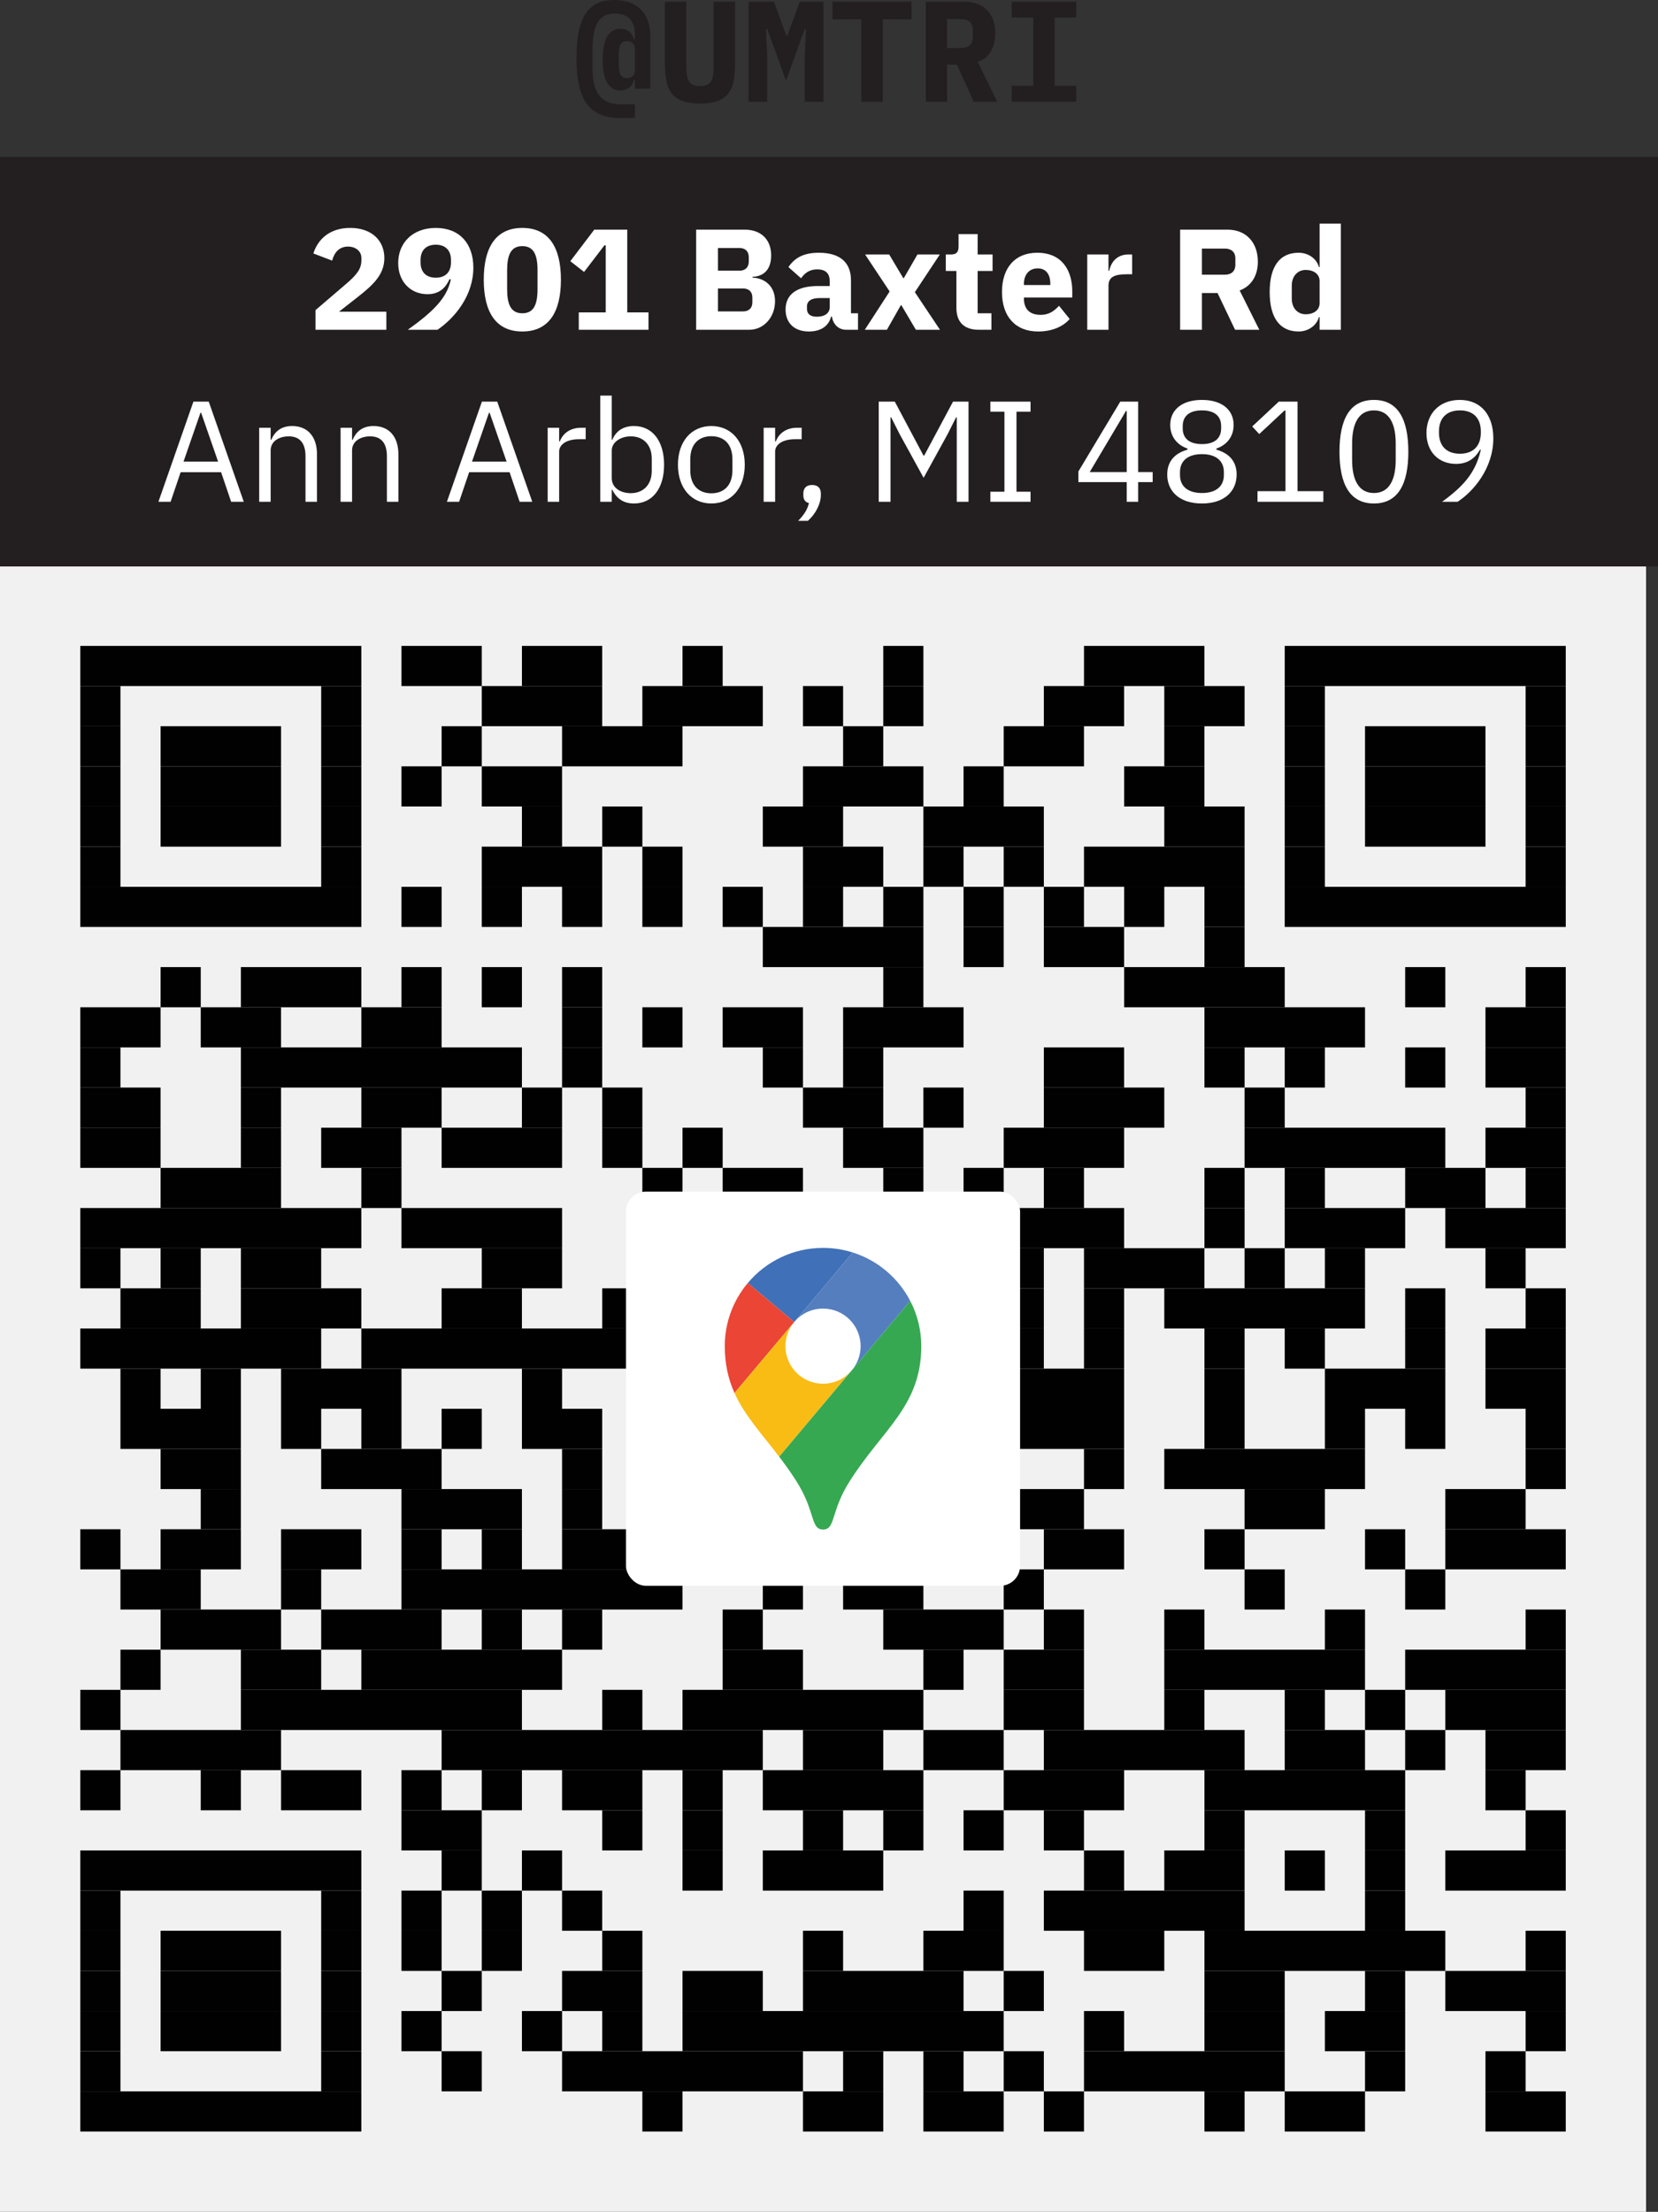 <?xml version="1.0" encoding="UTF-8"?>
<svg xmlns="http://www.w3.org/2000/svg" id="Layer_2" data-name="Layer 2" viewBox="0 0 427.58 570.344">
  <rect x="0" y="0" width="427.58" height="570.344" fill="#333333" stroke="none"/>
  <g id="Layer_1-2" data-name="Layer 1">
    <g>
      <g>
        <g>
          <rect x="0" y="145.844" width="424.5" height="424.5" style="fill: #f1f1f2;"></rect>
          <rect x="20.707" y="166.552" width="72.476" height="10.354" style="fill: #010101;"></rect>
          <rect x="103.537" y="166.552" width="20.707" height="10.354" style="fill: #010101;"></rect>
          <rect x="134.598" y="166.552" width="20.707" height="10.354" style="fill: #010101;"></rect>
          <rect x="176.012" y="166.552" width="10.354" height="10.354" style="fill: #010101;"></rect>
          <rect x="227.781" y="166.552" width="10.354" height="10.354" style="fill: #010101;"></rect>
          <rect x="279.549" y="166.552" width="31.061" height="10.354" style="fill: #010101;"></rect>
          <rect x="331.317" y="166.552" width="72.476" height="10.354" style="fill: #010101;"></rect>
          <rect x="20.707" y="176.905" width="10.354" height="10.354" style="fill: #010101;"></rect>
          <rect x="82.829" y="176.905" width="10.354" height="10.354" style="fill: #010101;"></rect>
          <rect x="124.244" y="176.905" width="31.061" height="10.354" style="fill: #010101;"></rect>
          <rect x="165.659" y="176.905" width="31.061" height="10.354" style="fill: #010101;"></rect>
          <rect x="207.073" y="176.905" width="10.354" height="10.354" style="fill: #010101;"></rect>
          <rect x="227.781" y="176.905" width="10.354" height="10.354" style="fill: #010101;"></rect>
          <rect x="269.195" y="176.905" width="20.707" height="10.354" style="fill: #010101;"></rect>
          <rect x="300.256" y="176.905" width="20.707" height="10.354" style="fill: #010101;"></rect>
          <rect x="331.317" y="176.905" width="10.354" height="10.354" style="fill: #010101;"></rect>
          <rect x="393.439" y="176.905" width="10.354" height="10.354" style="fill: #010101;"></rect>
          <rect x="20.707" y="187.259" width="10.354" height="10.354" style="fill: #010101;"></rect>
          <rect x="41.415" y="187.259" width="31.061" height="10.354" style="fill: #010101;"></rect>
          <rect x="82.829" y="187.259" width="10.354" height="10.354" style="fill: #010101;"></rect>
          <rect x="113.89" y="187.259" width="10.354" height="10.354" style="fill: #010101;"></rect>
          <rect x="144.951" y="187.259" width="31.061" height="10.354" style="fill: #010101;"></rect>
          <rect x="217.427" y="187.259" width="10.354" height="10.354" style="fill: #010101;"></rect>
          <rect x="258.842" y="187.259" width="20.707" height="10.354" style="fill: #010101;"></rect>
          <rect x="300.256" y="187.259" width="10.354" height="10.354" style="fill: #010101;"></rect>
          <rect x="331.317" y="187.259" width="10.354" height="10.354" style="fill: #010101;"></rect>
          <rect x="352.024" y="187.259" width="31.061" height="10.354" style="fill: #010101;"></rect>
          <rect x="393.439" y="187.259" width="10.354" height="10.354" style="fill: #010101;"></rect>
          <rect x="20.707" y="197.613" width="10.354" height="10.354" style="fill: #010101;"></rect>
          <rect x="41.415" y="197.613" width="31.061" height="10.354" style="fill: #010101;"></rect>
          <rect x="82.829" y="197.613" width="10.354" height="10.354" style="fill: #010101;"></rect>
          <rect x="103.537" y="197.613" width="10.354" height="10.354" style="fill: #010101;"></rect>
          <rect x="124.244" y="197.613" width="20.707" height="10.354" style="fill: #010101;"></rect>
          <rect x="207.073" y="197.613" width="31.061" height="10.354" style="fill: #010101;"></rect>
          <rect x="248.488" y="197.613" width="10.354" height="10.354" style="fill: #010101;"></rect>
          <rect x="289.903" y="197.613" width="20.707" height="10.354" style="fill: #010101;"></rect>
          <rect x="331.317" y="197.613" width="10.354" height="10.354" style="fill: #010101;"></rect>
          <rect x="352.024" y="197.613" width="31.061" height="10.354" style="fill: #010101;"></rect>
          <rect x="393.439" y="197.613" width="10.354" height="10.354" style="fill: #010101;"></rect>
          <rect x="20.707" y="207.966" width="10.354" height="10.354" style="fill: #010101;"></rect>
          <rect x="41.415" y="207.966" width="31.061" height="10.354" style="fill: #010101;"></rect>
          <rect x="82.829" y="207.966" width="10.354" height="10.354" style="fill: #010101;"></rect>
          <rect x="134.598" y="207.966" width="10.354" height="10.354" style="fill: #010101;"></rect>
          <rect x="155.305" y="207.966" width="10.354" height="10.354" style="fill: #010101;"></rect>
          <rect x="196.72" y="207.966" width="20.707" height="10.354" style="fill: #010101;"></rect>
          <rect x="238.134" y="207.966" width="31.061" height="10.354" style="fill: #010101;"></rect>
          <rect x="300.256" y="207.966" width="20.707" height="10.354" style="fill: #010101;"></rect>
          <rect x="331.317" y="207.966" width="10.354" height="10.354" style="fill: #010101;"></rect>
          <rect x="352.024" y="207.966" width="31.061" height="10.354" style="fill: #010101;"></rect>
          <rect x="393.439" y="207.966" width="10.354" height="10.354" style="fill: #010101;"></rect>
          <rect x="20.707" y="218.32" width="10.354" height="10.354" style="fill: #010101;"></rect>
          <rect x="82.829" y="218.32" width="10.354" height="10.354" style="fill: #010101;"></rect>
          <rect x="124.244" y="218.32" width="31.061" height="10.354" style="fill: #010101;"></rect>
          <rect x="165.659" y="218.32" width="10.354" height="10.354" style="fill: #010101;"></rect>
          <rect x="207.073" y="218.32" width="20.707" height="10.354" style="fill: #010101;"></rect>
          <rect x="238.134" y="218.32" width="10.354" height="10.354" style="fill: #010101;"></rect>
          <rect x="258.842" y="218.32" width="10.354" height="10.354" style="fill: #010101;"></rect>
          <rect x="279.549" y="218.32" width="41.415" height="10.354" style="fill: #010101;"></rect>
          <rect x="331.317" y="218.32" width="10.354" height="10.354" style="fill: #010101;"></rect>
          <rect x="393.439" y="218.32" width="10.354" height="10.354" style="fill: #010101;"></rect>
          <rect x="20.707" y="228.674" width="72.476" height="10.354" style="fill: #010101;"></rect>
          <rect x="103.537" y="228.674" width="10.354" height="10.354" style="fill: #010101;"></rect>
          <rect x="124.244" y="228.674" width="10.354" height="10.354" style="fill: #010101;"></rect>
          <rect x="144.951" y="228.674" width="10.354" height="10.354" style="fill: #010101;"></rect>
          <rect x="165.659" y="228.674" width="10.354" height="10.354" style="fill: #010101;"></rect>
          <rect x="186.366" y="228.674" width="10.354" height="10.354" style="fill: #010101;"></rect>
          <rect x="207.073" y="228.674" width="10.354" height="10.354" style="fill: #010101;"></rect>
          <rect x="227.781" y="228.674" width="10.354" height="10.354" style="fill: #010101;"></rect>
          <rect x="248.488" y="228.674" width="10.354" height="10.354" style="fill: #010101;"></rect>
          <rect x="269.195" y="228.674" width="10.354" height="10.354" style="fill: #010101;"></rect>
          <rect x="289.903" y="228.674" width="10.354" height="10.354" style="fill: #010101;"></rect>
          <rect x="310.61" y="228.674" width="10.354" height="10.354" style="fill: #010101;"></rect>
          <rect x="331.317" y="228.674" width="72.476" height="10.354" style="fill: #010101;"></rect>
          <rect x="196.72" y="239.027" width="41.415" height="10.354" style="fill: #010101;"></rect>
          <rect x="248.488" y="239.027" width="10.354" height="10.354" style="fill: #010101;"></rect>
          <rect x="269.195" y="239.027" width="20.707" height="10.354" style="fill: #010101;"></rect>
          <rect x="310.61" y="239.027" width="10.354" height="10.354" style="fill: #010101;"></rect>
          <rect x="41.415" y="249.381" width="10.354" height="10.354" style="fill: #010101;"></rect>
          <rect x="62.122" y="249.381" width="31.061" height="10.354" style="fill: #010101;"></rect>
          <rect x="103.537" y="249.381" width="10.354" height="10.354" style="fill: #010101;"></rect>
          <rect x="124.244" y="249.381" width="10.354" height="10.354" style="fill: #010101;"></rect>
          <rect x="144.951" y="249.381" width="10.354" height="10.354" style="fill: #010101;"></rect>
          <rect x="227.781" y="249.381" width="10.354" height="10.354" style="fill: #010101;"></rect>
          <rect x="289.903" y="249.381" width="41.415" height="10.354" style="fill: #010101;"></rect>
          <rect x="362.378" y="249.381" width="10.354" height="10.354" style="fill: #010101;"></rect>
          <rect x="393.439" y="249.381" width="10.354" height="10.354" style="fill: #010101;"></rect>
          <rect x="20.707" y="259.735" width="20.707" height="10.354" style="fill: #010101;"></rect>
          <rect x="51.768" y="259.735" width="20.707" height="10.354" style="fill: #010101;"></rect>
          <rect x="93.183" y="259.735" width="20.707" height="10.354" style="fill: #010101;"></rect>
          <rect x="144.951" y="259.735" width="10.354" height="10.354" style="fill: #010101;"></rect>
          <rect x="165.659" y="259.735" width="10.354" height="10.354" style="fill: #010101;"></rect>
          <rect x="186.366" y="259.735" width="20.707" height="10.354" style="fill: #010101;"></rect>
          <rect x="217.427" y="259.735" width="31.061" height="10.354" style="fill: #010101;"></rect>
          <rect x="310.61" y="259.735" width="41.415" height="10.354" style="fill: #010101;"></rect>
          <rect x="383.085" y="259.735" width="20.707" height="10.354" style="fill: #010101;"></rect>
          <rect x="20.707" y="270.088" width="10.354" height="10.354" style="fill: #010101;"></rect>
          <rect x="62.122" y="270.088" width="72.476" height="10.354" style="fill: #010101;"></rect>
          <rect x="144.951" y="270.088" width="10.354" height="10.354" style="fill: #010101;"></rect>
          <rect x="196.72" y="270.088" width="10.354" height="10.354" style="fill: #010101;"></rect>
          <rect x="217.427" y="270.088" width="10.354" height="10.354" style="fill: #010101;"></rect>
          <rect x="269.195" y="270.088" width="20.707" height="10.354" style="fill: #010101;"></rect>
          <rect x="310.61" y="270.088" width="10.354" height="10.354" style="fill: #010101;"></rect>
          <rect x="331.317" y="270.088" width="10.354" height="10.354" style="fill: #010101;"></rect>
          <rect x="362.378" y="270.088" width="10.354" height="10.354" style="fill: #010101;"></rect>
          <rect x="383.085" y="270.088" width="20.707" height="10.354" style="fill: #010101;"></rect>
          <rect x="20.707" y="280.442" width="20.707" height="10.354" style="fill: #010101;"></rect>
          <rect x="62.122" y="280.442" width="10.354" height="10.354" style="fill: #010101;"></rect>
          <rect x="93.183" y="280.442" width="20.707" height="10.354" style="fill: #010101;"></rect>
          <rect x="134.598" y="280.442" width="10.354" height="10.354" style="fill: #010101;"></rect>
          <rect x="155.305" y="280.442" width="10.354" height="10.354" style="fill: #010101;"></rect>
          <rect x="207.073" y="280.442" width="20.707" height="10.354" style="fill: #010101;"></rect>
          <rect x="238.134" y="280.442" width="10.354" height="10.354" style="fill: #010101;"></rect>
          <rect x="269.195" y="280.442" width="31.061" height="10.354" style="fill: #010101;"></rect>
          <rect x="320.963" y="280.442" width="10.354" height="10.354" style="fill: #010101;"></rect>
          <rect x="393.439" y="280.442" width="10.354" height="10.354" style="fill: #010101;"></rect>
          <rect x="20.707" y="290.796" width="20.707" height="10.354" style="fill: #010101;"></rect>
          <rect x="62.122" y="290.796" width="10.354" height="10.354" style="fill: #010101;"></rect>
          <rect x="82.829" y="290.796" width="20.707" height="10.354" style="fill: #010101;"></rect>
          <rect x="113.89" y="290.796" width="31.061" height="10.354" style="fill: #010101;"></rect>
          <rect x="155.305" y="290.796" width="10.354" height="10.354" style="fill: #010101;"></rect>
          <rect x="176.012" y="290.796" width="10.354" height="10.354" style="fill: #010101;"></rect>
          <rect x="217.427" y="290.796" width="20.707" height="10.354" style="fill: #010101;"></rect>
          <rect x="258.842" y="290.796" width="31.061" height="10.354" style="fill: #010101;"></rect>
          <rect x="320.963" y="290.796" width="51.768" height="10.354" style="fill: #010101;"></rect>
          <rect x="383.085" y="290.796" width="20.707" height="10.354" style="fill: #010101;"></rect>
          <rect x="41.415" y="301.149" width="31.061" height="10.354" style="fill: #010101;"></rect>
          <rect x="93.183" y="301.149" width="10.354" height="10.354" style="fill: #010101;"></rect>
          <rect x="165.659" y="301.149" width="10.354" height="10.354" style="fill: #010101;"></rect>
          <rect x="186.366" y="301.149" width="20.707" height="10.354" style="fill: #010101;"></rect>
          <rect x="227.781" y="301.149" width="10.354" height="10.354" style="fill: #010101;"></rect>
          <rect x="248.488" y="301.149" width="10.354" height="10.354" style="fill: #010101;"></rect>
          <rect x="269.195" y="301.149" width="10.354" height="10.354" style="fill: #010101;"></rect>
          <rect x="310.61" y="301.149" width="10.354" height="10.354" style="fill: #010101;"></rect>
          <rect x="331.317" y="301.149" width="10.354" height="10.354" style="fill: #010101;"></rect>
          <rect x="362.378" y="301.149" width="20.707" height="10.354" style="fill: #010101;"></rect>
          <rect x="393.439" y="301.149" width="10.354" height="10.354" style="fill: #010101;"></rect>
          <rect x="20.707" y="311.503" width="72.476" height="10.354" style="fill: #010101;"></rect>
          <rect x="103.537" y="311.503" width="41.415" height="10.354" style="fill: #010101;"></rect>
          <rect x="165.659" y="311.503" width="31.061" height="10.354" style="fill: #010101;"></rect>
          <rect x="207.073" y="311.503" width="10.354" height="10.354" style="fill: #010101;"></rect>
          <rect x="248.488" y="311.503" width="41.415" height="10.354" style="fill: #010101;"></rect>
          <rect x="310.61" y="311.503" width="10.354" height="10.354" style="fill: #010101;"></rect>
          <rect x="331.317" y="311.503" width="31.061" height="10.354" style="fill: #010101;"></rect>
          <rect x="372.732" y="311.503" width="31.061" height="10.354" style="fill: #010101;"></rect>
          <rect x="20.707" y="321.857" width="10.354" height="10.354" style="fill: #010101;"></rect>
          <rect x="41.415" y="321.857" width="10.354" height="10.354" style="fill: #010101;"></rect>
          <rect x="62.122" y="321.857" width="20.707" height="10.354" style="fill: #010101;"></rect>
          <rect x="124.244" y="321.857" width="20.707" height="10.354" style="fill: #010101;"></rect>
          <rect x="176.012" y="321.857" width="41.415" height="10.354" style="fill: #010101;"></rect>
          <rect x="227.781" y="321.857" width="20.707" height="10.354" style="fill: #010101;"></rect>
          <rect x="258.842" y="321.857" width="10.354" height="10.354" style="fill: #010101;"></rect>
          <rect x="279.549" y="321.857" width="31.061" height="10.354" style="fill: #010101;"></rect>
          <rect x="320.963" y="321.857" width="10.354" height="10.354" style="fill: #010101;"></rect>
          <rect x="341.671" y="321.857" width="10.354" height="10.354" style="fill: #010101;"></rect>
          <rect x="383.085" y="321.857" width="10.354" height="10.354" style="fill: #010101;"></rect>
          <rect x="31.061" y="332.21" width="20.707" height="10.354" style="fill: #010101;"></rect>
          <rect x="62.122" y="332.21" width="31.061" height="10.354" style="fill: #010101;"></rect>
          <rect x="113.89" y="332.21" width="20.707" height="10.354" style="fill: #010101;"></rect>
          <rect x="155.305" y="332.21" width="51.768" height="10.354" style="fill: #010101;"></rect>
          <rect x="238.134" y="332.21" width="10.354" height="10.354" style="fill: #010101;"></rect>
          <rect x="258.842" y="332.21" width="10.354" height="10.354" style="fill: #010101;"></rect>
          <rect x="279.549" y="332.21" width="10.354" height="10.354" style="fill: #010101;"></rect>
          <rect x="300.256" y="332.21" width="51.768" height="10.354" style="fill: #010101;"></rect>
          <rect x="362.378" y="332.21" width="10.354" height="10.354" style="fill: #010101;"></rect>
          <rect x="393.439" y="332.21" width="10.354" height="10.354" style="fill: #010101;"></rect>
          <rect x="20.707" y="342.564" width="62.122" height="10.354" style="fill: #010101;"></rect>
          <rect x="93.183" y="342.564" width="72.476" height="10.354" style="fill: #010101;"></rect>
          <rect x="176.012" y="342.564" width="10.354" height="10.354" style="fill: #010101;"></rect>
          <rect x="207.073" y="342.564" width="10.354" height="10.354" style="fill: #010101;"></rect>
          <rect x="238.134" y="342.564" width="10.354" height="10.354" style="fill: #010101;"></rect>
          <rect x="258.842" y="342.564" width="10.354" height="10.354" style="fill: #010101;"></rect>
          <rect x="279.549" y="342.564" width="10.354" height="10.354" style="fill: #010101;"></rect>
          <rect x="310.61" y="342.564" width="10.354" height="10.354" style="fill: #010101;"></rect>
          <rect x="331.317" y="342.564" width="10.354" height="10.354" style="fill: #010101;"></rect>
          <rect x="362.378" y="342.564" width="10.354" height="10.354" style="fill: #010101;"></rect>
          <rect x="383.085" y="342.564" width="20.707" height="10.354" style="fill: #010101;"></rect>
          <rect x="31.061" y="352.918" width="10.354" height="10.354" style="fill: #010101;"></rect>
          <rect x="51.768" y="352.918" width="10.354" height="10.354" style="fill: #010101;"></rect>
          <rect x="72.476" y="352.918" width="31.061" height="10.354" style="fill: #010101;"></rect>
          <rect x="134.598" y="352.918" width="10.354" height="10.354" style="fill: #010101;"></rect>
          <rect x="165.659" y="352.918" width="20.707" height="10.354" style="fill: #010101;"></rect>
          <rect x="217.427" y="352.918" width="10.354" height="10.354" style="fill: #010101;"></rect>
          <rect x="258.842" y="352.918" width="31.061" height="10.354" style="fill: #010101;"></rect>
          <rect x="310.61" y="352.918" width="10.354" height="10.354" style="fill: #010101;"></rect>
          <rect x="341.671" y="352.918" width="31.061" height="10.354" style="fill: #010101;"></rect>
          <rect x="383.085" y="352.918" width="20.707" height="10.354" style="fill: #010101;"></rect>
          <rect x="31.061" y="363.271" width="31.061" height="10.354" style="fill: #010101;"></rect>
          <rect x="72.476" y="363.271" width="10.354" height="10.354" style="fill: #010101;"></rect>
          <rect x="93.183" y="363.271" width="10.354" height="10.354" style="fill: #010101;"></rect>
          <rect x="113.89" y="363.271" width="10.354" height="10.354" style="fill: #010101;"></rect>
          <rect x="134.598" y="363.271" width="20.707" height="10.354" style="fill: #010101;"></rect>
          <rect x="186.366" y="363.271" width="10.354" height="10.354" style="fill: #010101;"></rect>
          <rect x="207.073" y="363.271" width="10.354" height="10.354" style="fill: #010101;"></rect>
          <rect x="238.134" y="363.271" width="51.768" height="10.354" style="fill: #010101;"></rect>
          <rect x="310.61" y="363.271" width="10.354" height="10.354" style="fill: #010101;"></rect>
          <rect x="341.671" y="363.271" width="10.354" height="10.354" style="fill: #010101;"></rect>
          <rect x="362.378" y="363.271" width="10.354" height="10.354" style="fill: #010101;"></rect>
          <rect x="393.439" y="363.271" width="10.354" height="10.354" style="fill: #010101;"></rect>
          <rect x="41.415" y="373.625" width="20.707" height="10.354" style="fill: #010101;"></rect>
          <rect x="82.829" y="373.625" width="31.061" height="10.354" style="fill: #010101;"></rect>
          <rect x="144.951" y="373.625" width="10.354" height="10.354" style="fill: #010101;"></rect>
          <rect x="165.659" y="373.625" width="20.707" height="10.354" style="fill: #010101;"></rect>
          <rect x="207.073" y="373.625" width="31.061" height="10.354" style="fill: #010101;"></rect>
          <rect x="248.488" y="373.625" width="10.354" height="10.354" style="fill: #010101;"></rect>
          <rect x="279.549" y="373.625" width="10.354" height="10.354" style="fill: #010101;"></rect>
          <rect x="300.256" y="373.625" width="51.768" height="10.354" style="fill: #010101;"></rect>
          <rect x="393.439" y="373.625" width="10.354" height="10.354" style="fill: #010101;"></rect>
          <rect x="51.768" y="383.978" width="10.354" height="10.354" style="fill: #010101;"></rect>
          <rect x="103.537" y="383.978" width="31.061" height="10.354" style="fill: #010101;"></rect>
          <rect x="144.951" y="383.978" width="10.354" height="10.354" style="fill: #010101;"></rect>
          <rect x="165.659" y="383.978" width="10.354" height="10.354" style="fill: #010101;"></rect>
          <rect x="186.366" y="383.978" width="10.354" height="10.354" style="fill: #010101;"></rect>
          <rect x="227.781" y="383.978" width="20.707" height="10.354" style="fill: #010101;"></rect>
          <rect x="258.842" y="383.978" width="20.707" height="10.354" style="fill: #010101;"></rect>
          <rect x="320.963" y="383.978" width="20.707" height="10.354" style="fill: #010101;"></rect>
          <rect x="372.732" y="383.978" width="20.707" height="10.354" style="fill: #010101;"></rect>
          <rect x="20.707" y="394.332" width="10.354" height="10.354" style="fill: #010101;"></rect>
          <rect x="41.415" y="394.332" width="20.707" height="10.354" style="fill: #010101;"></rect>
          <rect x="72.476" y="394.332" width="20.707" height="10.354" style="fill: #010101;"></rect>
          <rect x="103.537" y="394.332" width="10.354" height="10.354" style="fill: #010101;"></rect>
          <rect x="124.244" y="394.332" width="10.354" height="10.354" style="fill: #010101;"></rect>
          <rect x="144.951" y="394.332" width="20.707" height="10.354" style="fill: #010101;"></rect>
          <rect x="176.012" y="394.332" width="10.354" height="10.354" style="fill: #010101;"></rect>
          <rect x="196.72" y="394.332" width="10.354" height="10.354" style="fill: #010101;"></rect>
          <rect x="248.488" y="394.332" width="10.354" height="10.354" style="fill: #010101;"></rect>
          <rect x="269.195" y="394.332" width="20.707" height="10.354" style="fill: #010101;"></rect>
          <rect x="310.61" y="394.332" width="10.354" height="10.354" style="fill: #010101;"></rect>
          <rect x="352.024" y="394.332" width="10.354" height="10.354" style="fill: #010101;"></rect>
          <rect x="372.732" y="394.332" width="31.061" height="10.354" style="fill: #010101;"></rect>
          <rect x="31.061" y="404.686" width="20.707" height="10.354" style="fill: #010101;"></rect>
          <rect x="72.476" y="404.686" width="10.354" height="10.354" style="fill: #010101;"></rect>
          <rect x="103.537" y="404.686" width="72.476" height="10.354" style="fill: #010101;"></rect>
          <rect x="196.72" y="404.686" width="10.354" height="10.354" style="fill: #010101;"></rect>
          <rect x="217.427" y="404.686" width="20.707" height="10.354" style="fill: #010101;"></rect>
          <rect x="258.842" y="404.686" width="10.354" height="10.354" style="fill: #010101;"></rect>
          <rect x="320.963" y="404.686" width="10.354" height="10.354" style="fill: #010101;"></rect>
          <rect x="362.378" y="404.686" width="10.354" height="10.354" style="fill: #010101;"></rect>
          <rect x="41.415" y="415.039" width="31.061" height="10.354" style="fill: #010101;"></rect>
          <rect x="82.829" y="415.039" width="31.061" height="10.354" style="fill: #010101;"></rect>
          <rect x="124.244" y="415.039" width="10.354" height="10.354" style="fill: #010101;"></rect>
          <rect x="144.951" y="415.039" width="10.354" height="10.354" style="fill: #010101;"></rect>
          <rect x="186.366" y="415.039" width="10.354" height="10.354" style="fill: #010101;"></rect>
          <rect x="227.781" y="415.039" width="31.061" height="10.354" style="fill: #010101;"></rect>
          <rect x="269.195" y="415.039" width="10.354" height="10.354" style="fill: #010101;"></rect>
          <rect x="300.256" y="415.039" width="10.354" height="10.354" style="fill: #010101;"></rect>
          <rect x="341.671" y="415.039" width="10.354" height="10.354" style="fill: #010101;"></rect>
          <rect x="393.439" y="415.039" width="10.354" height="10.354" style="fill: #010101;"></rect>
          <rect x="31.061" y="425.393" width="10.354" height="10.354" style="fill: #010101;"></rect>
          <rect x="62.122" y="425.393" width="20.707" height="10.354" style="fill: #010101;"></rect>
          <rect x="93.183" y="425.393" width="51.768" height="10.354" style="fill: #010101;"></rect>
          <rect x="186.366" y="425.393" width="20.707" height="10.354" style="fill: #010101;"></rect>
          <rect x="238.134" y="425.393" width="10.354" height="10.354" style="fill: #010101;"></rect>
          <rect x="258.842" y="425.393" width="20.707" height="10.354" style="fill: #010101;"></rect>
          <rect x="300.256" y="425.393" width="51.768" height="10.354" style="fill: #010101;"></rect>
          <rect x="362.378" y="425.393" width="41.415" height="10.354" style="fill: #010101;"></rect>
          <rect x="20.707" y="435.747" width="10.354" height="10.354" style="fill: #010101;"></rect>
          <rect x="62.122" y="435.747" width="72.476" height="10.354" style="fill: #010101;"></rect>
          <rect x="155.305" y="435.747" width="10.354" height="10.354" style="fill: #010101;"></rect>
          <rect x="176.012" y="435.747" width="62.122" height="10.354" style="fill: #010101;"></rect>
          <rect x="258.842" y="435.747" width="20.707" height="10.354" style="fill: #010101;"></rect>
          <rect x="300.256" y="435.747" width="10.354" height="10.354" style="fill: #010101;"></rect>
          <rect x="331.317" y="435.747" width="10.354" height="10.354" style="fill: #010101;"></rect>
          <rect x="352.024" y="435.747" width="10.354" height="10.354" style="fill: #010101;"></rect>
          <rect x="372.732" y="435.747" width="31.061" height="10.354" style="fill: #010101;"></rect>
          <rect x="31.061" y="446.1" width="41.415" height="10.354" style="fill: #010101;"></rect>
          <rect x="113.89" y="446.1" width="82.829" height="10.354" style="fill: #010101;"></rect>
          <rect x="207.073" y="446.1" width="20.707" height="10.354" style="fill: #010101;"></rect>
          <rect x="238.134" y="446.1" width="20.707" height="10.354" style="fill: #010101;"></rect>
          <rect x="269.195" y="446.1" width="51.768" height="10.354" style="fill: #010101;"></rect>
          <rect x="331.317" y="446.1" width="20.707" height="10.354" style="fill: #010101;"></rect>
          <rect x="362.378" y="446.1" width="10.354" height="10.354" style="fill: #010101;"></rect>
          <rect x="383.085" y="446.1" width="20.707" height="10.354" style="fill: #010101;"></rect>
          <rect x="20.707" y="456.454" width="10.354" height="10.354" style="fill: #010101;"></rect>
          <rect x="51.768" y="456.454" width="10.354" height="10.354" style="fill: #010101;"></rect>
          <rect x="72.476" y="456.454" width="20.707" height="10.354" style="fill: #010101;"></rect>
          <rect x="103.537" y="456.454" width="10.354" height="10.354" style="fill: #010101;"></rect>
          <rect x="124.244" y="456.454" width="10.354" height="10.354" style="fill: #010101;"></rect>
          <rect x="144.951" y="456.454" width="20.707" height="10.354" style="fill: #010101;"></rect>
          <rect x="176.012" y="456.454" width="10.354" height="10.354" style="fill: #010101;"></rect>
          <rect x="196.72" y="456.454" width="41.415" height="10.354" style="fill: #010101;"></rect>
          <rect x="258.842" y="456.454" width="31.061" height="10.354" style="fill: #010101;"></rect>
          <rect x="310.61" y="456.454" width="51.768" height="10.354" style="fill: #010101;"></rect>
          <rect x="383.085" y="456.454" width="10.354" height="10.354" style="fill: #010101;"></rect>
          <rect x="103.537" y="466.808" width="20.707" height="10.354" style="fill: #010101;"></rect>
          <rect x="155.305" y="466.808" width="10.354" height="10.354" style="fill: #010101;"></rect>
          <rect x="176.012" y="466.808" width="10.354" height="10.354" style="fill: #010101;"></rect>
          <rect x="207.073" y="466.808" width="10.354" height="10.354" style="fill: #010101;"></rect>
          <rect x="227.781" y="466.808" width="10.354" height="10.354" style="fill: #010101;"></rect>
          <rect x="248.488" y="466.808" width="10.354" height="10.354" style="fill: #010101;"></rect>
          <rect x="269.195" y="466.808" width="10.354" height="10.354" style="fill: #010101;"></rect>
          <rect x="310.61" y="466.808" width="10.354" height="10.354" style="fill: #010101;"></rect>
          <rect x="352.024" y="466.808" width="10.354" height="10.354" style="fill: #010101;"></rect>
          <rect x="393.439" y="466.808" width="10.354" height="10.354" style="fill: #010101;"></rect>
          <rect x="20.707" y="477.161" width="72.476" height="10.354" style="fill: #010101;"></rect>
          <rect x="113.89" y="477.161" width="10.354" height="10.354" style="fill: #010101;"></rect>
          <rect x="134.598" y="477.161" width="10.354" height="10.354" style="fill: #010101;"></rect>
          <rect x="176.012" y="477.161" width="10.354" height="10.354" style="fill: #010101;"></rect>
          <rect x="196.72" y="477.161" width="31.061" height="10.354" style="fill: #010101;"></rect>
          <rect x="279.549" y="477.161" width="10.354" height="10.354" style="fill: #010101;"></rect>
          <rect x="300.256" y="477.161" width="20.707" height="10.354" style="fill: #010101;"></rect>
          <rect x="331.317" y="477.161" width="10.354" height="10.354" style="fill: #010101;"></rect>
          <rect x="352.024" y="477.161" width="10.354" height="10.354" style="fill: #010101;"></rect>
          <rect x="372.732" y="477.161" width="31.061" height="10.354" style="fill: #010101;"></rect>
          <rect x="20.707" y="487.515" width="10.354" height="10.354" style="fill: #010101;"></rect>
          <rect x="82.829" y="487.515" width="10.354" height="10.354" style="fill: #010101;"></rect>
          <rect x="103.537" y="487.515" width="10.354" height="10.354" style="fill: #010101;"></rect>
          <rect x="124.244" y="487.515" width="10.354" height="10.354" style="fill: #010101;"></rect>
          <rect x="144.951" y="487.515" width="10.354" height="10.354" style="fill: #010101;"></rect>
          <rect x="248.488" y="487.515" width="10.354" height="10.354" style="fill: #010101;"></rect>
          <rect x="269.195" y="487.515" width="51.768" height="10.354" style="fill: #010101;"></rect>
          <rect x="352.024" y="487.515" width="10.354" height="10.354" style="fill: #010101;"></rect>
          <rect x="20.707" y="497.869" width="10.354" height="10.354" style="fill: #010101;"></rect>
          <rect x="41.415" y="497.869" width="31.061" height="10.354" style="fill: #010101;"></rect>
          <rect x="82.829" y="497.869" width="10.354" height="10.354" style="fill: #010101;"></rect>
          <rect x="103.537" y="497.869" width="10.354" height="10.354" style="fill: #010101;"></rect>
          <rect x="124.244" y="497.869" width="10.354" height="10.354" style="fill: #010101;"></rect>
          <rect x="155.305" y="497.869" width="10.354" height="10.354" style="fill: #010101;"></rect>
          <rect x="207.073" y="497.869" width="10.354" height="10.354" style="fill: #010101;"></rect>
          <rect x="238.134" y="497.869" width="20.707" height="10.354" style="fill: #010101;"></rect>
          <rect x="279.549" y="497.869" width="20.707" height="10.354" style="fill: #010101;"></rect>
          <rect x="310.61" y="497.869" width="62.122" height="10.354" style="fill: #010101;"></rect>
          <rect x="393.439" y="497.869" width="10.354" height="10.354" style="fill: #010101;"></rect>
          <rect x="20.707" y="508.222" width="10.354" height="10.354" style="fill: #010101;"></rect>
          <rect x="41.415" y="508.222" width="31.061" height="10.354" style="fill: #010101;"></rect>
          <rect x="82.829" y="508.222" width="10.354" height="10.354" style="fill: #010101;"></rect>
          <rect x="113.89" y="508.222" width="10.354" height="10.354" style="fill: #010101;"></rect>
          <rect x="144.951" y="508.222" width="20.707" height="10.354" style="fill: #010101;"></rect>
          <rect x="176.012" y="508.222" width="20.707" height="10.354" style="fill: #010101;"></rect>
          <rect x="207.073" y="508.222" width="41.415" height="10.354" style="fill: #010101;"></rect>
          <rect x="258.842" y="508.222" width="10.354" height="10.354" style="fill: #010101;"></rect>
          <rect x="310.61" y="508.222" width="20.707" height="10.354" style="fill: #010101;"></rect>
          <rect x="352.024" y="508.222" width="10.354" height="10.354" style="fill: #010101;"></rect>
          <rect x="372.732" y="508.222" width="31.061" height="10.354" style="fill: #010101;"></rect>
          <rect x="20.707" y="518.576" width="10.354" height="10.354" style="fill: #010101;"></rect>
          <rect x="41.415" y="518.576" width="31.061" height="10.354" style="fill: #010101;"></rect>
          <rect x="82.829" y="518.576" width="10.354" height="10.354" style="fill: #010101;"></rect>
          <rect x="103.537" y="518.576" width="10.354" height="10.354" style="fill: #010101;"></rect>
          <rect x="134.598" y="518.576" width="10.354" height="10.354" style="fill: #010101;"></rect>
          <rect x="155.305" y="518.576" width="10.354" height="10.354" style="fill: #010101;"></rect>
          <rect x="176.012" y="518.576" width="82.829" height="10.354" style="fill: #010101;"></rect>
          <rect x="279.549" y="518.576" width="10.354" height="10.354" style="fill: #010101;"></rect>
          <rect x="310.61" y="518.576" width="20.707" height="10.354" style="fill: #010101;"></rect>
          <rect x="341.671" y="518.576" width="20.707" height="10.354" style="fill: #010101;"></rect>
          <rect x="393.439" y="518.576" width="10.354" height="10.354" style="fill: #010101;"></rect>
          <rect x="20.707" y="528.93" width="10.354" height="10.354" style="fill: #010101;"></rect>
          <rect x="82.829" y="528.93" width="10.354" height="10.354" style="fill: #010101;"></rect>
          <rect x="113.89" y="528.93" width="10.354" height="10.354" style="fill: #010101;"></rect>
          <rect x="144.951" y="528.93" width="62.122" height="10.354" style="fill: #010101;"></rect>
          <rect x="217.427" y="528.93" width="10.354" height="10.354" style="fill: #010101;"></rect>
          <rect x="238.134" y="528.93" width="10.354" height="10.354" style="fill: #010101;"></rect>
          <rect x="258.842" y="528.93" width="10.354" height="10.354" style="fill: #010101;"></rect>
          <rect x="279.549" y="528.93" width="51.768" height="10.354" style="fill: #010101;"></rect>
          <rect x="352.024" y="528.93" width="10.354" height="10.354" style="fill: #010101;"></rect>
          <rect x="383.085" y="528.93" width="10.354" height="10.354" style="fill: #010101;"></rect>
          <rect x="20.707" y="539.283" width="72.476" height="10.354" style="fill: #010101;"></rect>
          <rect x="165.659" y="539.283" width="10.354" height="10.354" style="fill: #010101;"></rect>
          <rect x="207.073" y="539.283" width="20.707" height="10.354" style="fill: #010101;"></rect>
          <rect x="238.134" y="539.283" width="20.707" height="10.354" style="fill: #010101;"></rect>
          <rect x="269.195" y="539.283" width="10.354" height="10.354" style="fill: #010101;"></rect>
          <rect x="310.61" y="539.283" width="10.354" height="10.354" style="fill: #010101;"></rect>
          <rect x="331.317" y="539.283" width="20.707" height="10.354" style="fill: #010101;"></rect>
          <rect x="383.085" y="539.283" width="20.707" height="10.354" style="fill: #010101;"></rect>
        </g>
        <g>
          <rect x="161.43" y="307.274" width="101.64" height="101.64" rx="5.119" ry="5.119" style="fill: #fff;"></rect>
          <g>
            <path d="m219.907,322.965c-2.416-.763-4.986-1.181-7.654-1.181-7.786,0-14.754,3.52-19.399,9.049l11.97,10.07,15.083-17.938Z" style="fill: #4070b7;"></path>
            <path d="m192.849,330.833c-3.701,4.404-5.935,10.086-5.935,16.285,0,4.766.95,8.626,2.509,12.085l15.396-18.3-11.97-10.07Z" style="fill: #ea4535;"></path>
            <path d="m212.253,337.433c5.353,0,9.691,4.338,9.691,9.691,0,2.383-.862,4.568-2.29,6.254,0,0,7.654-9.104,15.083-17.933-3.069-5.902-8.39-10.443-14.825-12.48l-15.094,17.938c1.779-2.125,4.447-3.47,7.434-3.47" style="fill: #557ebf;"></path>
            <path d="m212.253,356.81c-5.353,0-9.691-4.338-9.691-9.691,0-2.366.851-4.535,2.257-6.221l-15.396,18.306c2.63,5.837,7.006,10.52,11.514,16.423l18.712-22.248c-1.774,2.097-4.431,3.432-7.396,3.432" style="fill: #f9bc15;"></path>
            <path d="m219.281,381.699c8.45-13.216,18.306-19.217,18.306-34.58,0-4.211-1.032-8.181-2.85-11.673l-33.795,40.181c1.433,1.878,2.877,3.876,4.288,6.078,5.139,7.94,3.712,12.7,7.028,12.7,3.305,0,1.883-4.766,7.023-12.705" style="fill: #36a852;"></path>
          </g>
        </g>
        <g>
          <rect y="40.466" width="427.58" height="105.6" style="fill: #231f20;"></rect>
          <g>
            <path d="m99.635,85.035h-18.27v-5.066l7.949-6.807c2.887-2.479,3.887-3.92,3.887-6.104v-.518c0-1.959-1.738-2.959-3.402-2.959-2.441,0-3.625,1.664-4.145,3.625l-4.844-1.85c1.145-3.588,4.141-6.584,9.504-6.584,5.586,0,8.805,3.293,8.805,7.768,0,4.439-3.184,7.139-6.879,10.061l-4.809,3.773h12.203v4.66Z" style="fill: #fff;"></path>
            <path d="m112.822,85.035h-7.656c6.289-4.512,10.062-8.025,11.098-12.945l-.332-.111c-.891,1.961-2.406,3.885-5.695,3.885-4.254,0-7.547-3.145-7.547-8.027,0-5.289,3.809-9.062,9.691-9.062,6.141,0,9.691,4.033,9.691,10.246,0,7.25-4.848,13.02-9.25,16.016Zm3.477-17.348v-.666c0-2.514-1.477-3.92-3.918-3.92s-3.922,1.406-3.922,3.92v.666c0,2.516,1.48,3.922,3.922,3.922s3.918-1.406,3.918-3.922Z" style="fill: #fff;"></path>
            <path d="m124.756,72.127c0-8.434,3.18-13.354,9.949-13.354,6.766,0,9.949,4.92,9.949,13.354s-3.184,13.352-9.949,13.352c-6.77,0-9.949-4.918-9.949-13.352Zm13.867,2.441v-4.883c0-3.92-.961-6.215-3.918-6.215-2.961,0-3.922,2.295-3.922,6.215v4.883c0,3.92.961,6.213,3.922,6.213,2.957,0,3.918-2.293,3.918-6.213Z" style="fill: #fff;"></path>
            <path d="m149.26,85.035v-4.475h6.953v-17.311h-.332l-5.254,6.879-3.551-2.773,6.18-8.137h8.504v21.342h5.477v4.475h-17.977Z" style="fill: #fff;"></path>
            <path d="m179.529,59.219h12.539c4.254,0,6.805,2.625,6.805,6.619,0,3.959-2.18,5.438-4.809,5.549v.223c2.441,0,5.809,1.627,5.809,6.064,0,4.07-2.848,7.361-6.656,7.361h-13.688v-25.816Zm5.621,10.578h5.586c1.48,0,2.367-.889,2.367-2.367v-1.109c0-1.48-.887-2.367-2.367-2.367h-5.586v5.844Zm0,10.504h6.473c1.48,0,2.406-.852,2.406-2.33v-1.258c0-1.479-.926-2.33-2.406-2.33h-6.473v5.918Z" style="fill: #fff;"></path>
            <path d="m218.236,85.035c-1.961,0-3.363-1.332-3.699-3.402h-.219c-.594,2.516-2.738,3.846-5.699,3.846-3.883,0-6.027-2.293-6.027-5.658,0-4.105,3.18-6.066,8.32-6.066h3.07v-1.221c0-1.887-.922-3.07-3.215-3.07-2.184,0-3.332,1.109-4.18,2.293l-3.258-2.885c1.555-2.293,3.773-3.697,7.844-3.697,5.473,0,8.285,2.514,8.285,7.102v8.506h1.812v4.254h-3.035Zm-4.254-5.881v-2.293h-2.66c-2.109,0-3.219.775-3.219,2.182v.555c0,1.406.922,2.072,2.551,2.072,1.812,0,3.328-.74,3.328-2.516Z" style="fill: #fff;"></path>
            <path d="m223.025,85.035l6.402-9.875-6.328-9.543h6.215l3.625,6.102h.148l3.512-6.102h5.773l-6.438,9.727,6.473,9.691h-6.215l-3.734-6.324h-.148l-3.586,6.324h-5.699Z" style="fill: #fff;"></path>
            <path d="m252.42,85.035c-3.773,0-5.773-1.961-5.773-5.658v-9.506h-2.734v-4.254h1.367c1.48,0,1.926-.74,1.926-2.072v-3.18h4.918v5.252h3.848v4.254h-3.848v10.91h3.551v4.254h-3.254Z" style="fill: #fff;"></path>
            <path d="m258.4,75.307c0-6.139,3.254-10.133,9.098-10.133,6.438,0,9.027,4.66,9.027,9.912v1.627h-12.465v.297c0,2.551,1.367,4.178,4.289,4.178,2.293,0,3.551-1.072,4.77-2.33l2.738,3.404c-1.738,1.996-4.586,3.217-8.137,3.217-5.953,0-9.32-3.957-9.32-10.172Zm5.66-2.107v.297h6.805v-.334c0-2.367-1.074-3.957-3.254-3.957-2.184,0-3.551,1.59-3.551,3.994Z" style="fill: #fff;"></path>
            <path d="m280.389,85.035v-19.418h5.477v4.217h.184c.445-2.146,1.922-4.217,4.957-4.217h.961v5.104h-1.367c-3.184,0-4.734.703-4.734,2.959v11.355h-5.477Z" style="fill: #fff;"></path>
            <path d="m309.963,85.035h-5.621v-25.816h12.242c4.773,0,7.805,3.328,7.805,8.248,0,3.477-1.555,6.25-4.695,7.434l5.066,10.135h-6.25l-4.516-9.469h-4.031v9.469Zm5.918-14.203c1.664,0,2.703-.887,2.703-2.553v-1.627c0-1.664-1.039-2.553-2.703-2.553h-5.918v6.732h5.918Z" style="fill: #fff;"></path>
            <path d="m340.311,81.781h-.184c-.555,2.107-2.699,3.697-5.215,3.697-4.918,0-7.473-3.588-7.473-10.172,0-6.582,2.555-10.133,7.473-10.133,2.516,0,4.66,1.553,5.215,3.697h.184v-11.207h5.477v27.371h-5.477v-3.254Zm0-3.588v-5.734c0-1.775-1.516-2.848-3.586-2.848s-3.59,1.59-3.59,4.031v3.367c0,2.439,1.52,4.031,3.59,4.031s3.586-1.072,3.586-2.848Z" style="fill: #fff;"></path>
            <path d="m59.607,129.387l-2.586-7.619h-10.434l-2.586,7.619h-3.145l9.023-25.816h3.957l9.027,25.816h-3.258Zm-7.73-22.932h-.184l-4.363,12.576h8.914l-4.367-12.576Z" style="fill: #fff;"></path>
            <path d="m66.842,129.387v-19.086h2.957v3.107h.148c.926-2.145,2.555-3.551,5.402-3.551,3.918,0,6.398,2.662,6.398,7.287v12.242h-2.961v-11.725c0-3.402-1.48-5.143-4.328-5.143-2.367,0-4.66,1.184-4.66,3.625v13.242h-2.957Z" style="fill: #fff;"></path>
            <path d="m87.834,129.387v-19.086h2.957v3.107h.148c.926-2.145,2.555-3.551,5.402-3.551,3.918,0,6.398,2.662,6.398,7.287v12.242h-2.961v-11.725c0-3.402-1.48-5.143-4.328-5.143-2.367,0-4.66,1.184-4.66,3.625v13.242h-2.957Z" style="fill: #fff;"></path>
            <path d="m134.006,129.387l-2.586-7.619h-10.434l-2.586,7.619h-3.145l9.023-25.816h3.957l9.027,25.816h-3.258Zm-7.73-22.932h-.184l-4.363,12.576h8.914l-4.367-12.576Z" style="fill: #fff;"></path>
            <path d="m141.24,129.387v-19.086h2.957v3.514h.188c.664-1.812,2.402-3.514,5.512-3.514h1.145v2.959h-1.738c-3.18,0-5.105,1.369-5.105,3.182v12.945h-2.957Z" style="fill: #fff;"></path>
            <path d="m154.803,102.016h2.957v11.393h.148c1-2.404,2.961-3.551,5.586-3.551,4.77,0,7.766,3.883,7.766,9.986s-2.996,9.986-7.766,9.986c-2.625,0-4.438-1.184-5.586-3.551h-.148v3.107h-2.957v-27.371Zm13.277,19.455v-3.254c0-3.402-2.07-5.697-5.398-5.697-2.703,0-4.922,1.555-4.922,3.662v7.102c0,2.479,2.219,3.885,4.922,3.885,3.328,0,5.398-2.293,5.398-5.697Z" style="fill: #fff;"></path>
            <path d="m174.834,119.844c0-6.066,3.516-9.986,8.617-9.986,5.105,0,8.617,3.92,8.617,9.986s-3.512,9.986-8.617,9.986c-5.102,0-8.617-3.92-8.617-9.986Zm14.055,1.369v-2.738c0-4.031-2.254-5.99-5.438-5.99-3.18,0-5.438,1.959-5.438,5.99v2.738c0,4.031,2.258,5.992,5.438,5.992,3.184,0,5.438-1.961,5.438-5.992Z" style="fill: #fff;"></path>
            <path d="m196.939,129.387v-19.086h2.957v3.514h.188c.664-1.812,2.402-3.514,5.512-3.514h1.145v2.959h-1.738c-3.18,0-5.105,1.369-5.105,3.182v12.945h-2.957Z" style="fill: #fff;"></path>
            <path d="m211.686,127.242v.518c0,1.996-1.258,4.734-3.363,6.547h-2.48c1.48-1.555,2.367-2.85,2.773-4.588-.996-.221-1.441-.961-1.441-1.959v-.518c0-1.295.703-2.184,2.258-2.184,1.551,0,2.254.889,2.254,2.184Z" style="fill: #fff;"></path>
            <path d="m226.619,103.57h4.141l7.398,13.906h.184l7.434-13.906h3.996v25.816h-3.031v-21.748h-.188l-2.18,4.326-6.18,11.244-6.176-11.244-2.184-4.326h-.184v21.748h-3.031v-25.816Z" style="fill: #fff;"></path>
            <path d="m255.408,129.387v-2.59h3.625v-20.639h-3.625v-2.588h10.355v2.588h-3.625v20.639h3.625v2.59h-10.355Z" style="fill: #fff;"></path>
            <path d="m290.564,129.387v-5.066h-12.465v-2.738l10.801-18.012h4.621v18.16h3.738v2.59h-3.738v5.066h-2.957Zm-9.543-7.656h9.543v-15.756h-.188l-9.355,15.756Z" style="fill: #fff;"></path>
            <path d="m301.014,122.359c0-3.514,2.109-5.549,5.215-6.398v-.297c-2.699-.924-4.438-3.107-4.438-6.066,0-3.92,3.031-6.473,8.176-6.473,5.141,0,8.172,2.553,8.172,6.473,0,2.959-1.738,5.143-4.438,6.066v.297c3.105.85,5.215,2.885,5.215,6.398,0,4.254-3.07,7.471-8.949,7.471-5.883,0-8.953-3.217-8.953-7.471Zm14.609.148v-.777c0-2.922-2.07-4.623-5.656-4.623-3.59,0-5.66,1.701-5.66,4.623v.777c0,2.922,2.07,4.623,5.66,4.623,3.586,0,5.656-1.701,5.656-4.623Zm-.703-12.059v-.555c0-2.627-1.738-4.068-4.953-4.068-3.219,0-4.957,1.441-4.957,4.068v.555c0,2.627,1.738,4.068,4.957,4.068,3.215,0,4.953-1.441,4.953-4.068Z" style="fill: #fff;"></path>
            <path d="m324.299,129.387v-2.736h7.215v-20.787h-.262l-6.508,6.066-1.812-1.961,6.844-6.398h4.844v23.08h6.656v2.736h-16.977Z" style="fill: #fff;"></path>
            <path d="m345.439,116.479c0-8.434,2.699-13.354,8.879-13.354,6.176,0,8.875,4.92,8.875,13.354s-2.699,13.352-8.875,13.352c-6.18,0-8.879-4.918-8.879-13.352Zm14.5,2.107v-4.217c0-4.992-1.59-8.543-5.621-8.543s-5.625,3.551-5.625,8.543v4.217c0,4.994,1.594,8.545,5.625,8.545s5.621-3.551,5.621-8.545Z" style="fill: #fff;"></path>
            <path d="m375.9,129.387h-3.992c5.508-4.031,8.578-7.398,9.984-13.389l-.184-.074c-1.223,2.107-3.07,3.697-6.215,3.697-4.438,0-7.621-3.068-7.621-7.951,0-5.068,3.406-8.545,8.582-8.545,5.363,0,8.656,3.773,8.656,9.914,0,7.656-5.066,13.648-9.211,16.348Zm5.992-17.828v-.295c0-3.479-1.996-5.438-5.398-5.438-3.406,0-5.402,1.959-5.402,5.438v.295c0,3.477,1.996,5.438,5.402,5.438,3.402,0,5.398-1.961,5.398-5.438Z" style="fill: #fff;"></path>
          </g>
        </g>
      </g>
      <g>
        <path d="m163.748,30.418h-3.883c-2.043,0-3.781-.32-5.211-.961s-2.586-1.602-3.473-2.883-1.527-2.889-1.922-4.822-.59-4.195-.59-6.783c0-2.809.215-5.168.645-7.078.43-1.908,1.059-3.449,1.887-4.619.824-1.17,1.84-2.008,3.047-2.514,1.207-.504,2.59-.758,4.141-.758,1.602,0,2.988.234,4.156.703,1.172.469,2.141,1.115,2.902,1.939.766.826,1.332,1.793,1.699,2.902.371,1.109.555,2.305.555,3.584v13.75h-3.953v-2.254h-.258c-.273.912-.703,1.588-1.293,2.031-.594.445-1.32.666-2.184.666-1.453,0-2.582-.635-3.379-1.904-.801-1.268-1.203-3.281-1.203-6.043,0-2.758.402-4.773,1.203-6.043.797-1.268,1.926-1.902,3.379-1.902.863,0,1.59.221,2.184.666.59.443,1.02,1.121,1.293,2.031h.258v-.998c0-1.033-.125-1.908-.371-2.623s-.598-1.293-1.051-1.738c-.457-.443-1-.762-1.629-.961-.629-.195-1.324-.295-2.086-.295-.914,0-1.727.148-2.441.443-.715.297-1.324.801-1.828,1.516s-.887,1.688-1.145,2.92c-.262,1.232-.391,2.771-.391,4.619v4.77c0,1.428.129,2.709.391,3.844.258,1.133.668,2.088,1.238,2.863.566.777,1.293,1.367,2.18,1.773.887.408,1.969.611,3.25.611h3.883v3.547Zm-2.105-10.273c.688,0,1.211-.197,1.57-.592.355-.395.535-.924.535-1.59v-5.174c0-.666-.18-1.195-.535-1.59-.359-.395-.883-.592-1.57-.592-.668,0-1.18.248-1.535.74-.359.492-.535,1.43-.535,2.809v2.439c0,1.381.176,2.316.535,2.809.355.494.867.74,1.535.74Z" style="fill: #231f20;"></path>
        <path d="m177.018.443v16.338c0,.812.027,1.559.09,2.234.062.68.211,1.252.445,1.719.234.469.586.832,1.055,1.092.465.258,1.105.387,1.922.387.812,0,1.453-.129,1.922-.387.465-.26.816-.623,1.051-1.092.234-.467.383-1.039.445-1.719.059-.676.09-1.422.09-2.234V.443h5.547v15.598c0,1.773-.117,3.326-.352,4.656-.234,1.332-.684,2.439-1.352,3.328-.664.887-1.586,1.551-2.77,1.994-1.184.445-2.711.666-4.582.666-1.875,0-3.402-.221-4.586-.666-1.184-.443-2.105-1.107-2.77-1.994-.668-.889-1.117-1.996-1.352-3.328-.234-1.33-.352-2.883-.352-4.656V.443h5.547Z" style="fill: #231f20;"></path>
        <path d="m207.545,14.748l.297-7.207h-.332l-4.805,13.268-4.809-13.268h-.332l.297,7.207v11.494h-4.805V.443h6.543l3.176,8.686h.297l3.18-8.686h6.098v25.799h-4.805v-11.494Z" style="fill: #231f20;"></path>
        <path d="m227.65,4.99v21.252h-5.543V4.99h-7.43V.443h20.402v4.547h-7.43Z" style="fill: #231f20;"></path>
        <path d="m244.244,26.242h-5.469V.443h9.98c1.254,0,2.375.191,3.363.574.984.381,1.816.93,2.492,1.645.68.715,1.191,1.576,1.535,2.586.344,1.012.52,2.145.52,3.4,0,1.824-.395,3.389-1.184,4.695s-1.91,2.168-3.363,2.586l5.062,10.312h-6.062l-4.324-9.572h-2.551v9.572Zm3.18-13.859c1.305,0,2.211-.246,2.719-.74.504-.492.758-1.305.758-2.439v-1.107c0-1.135-.254-1.947-.758-2.439-.508-.494-1.414-.74-2.719-.74h-3.18v7.467h3.18Z" style="fill: #231f20;"></path>
        <path d="m260.916,26.242v-4.104h5.543V4.547h-5.543V.443h16.629v4.104h-5.543v17.592h5.543v4.104h-16.629Z" style="fill: #231f20;"></path>
      </g>
    </g>
  </g>
</svg>
